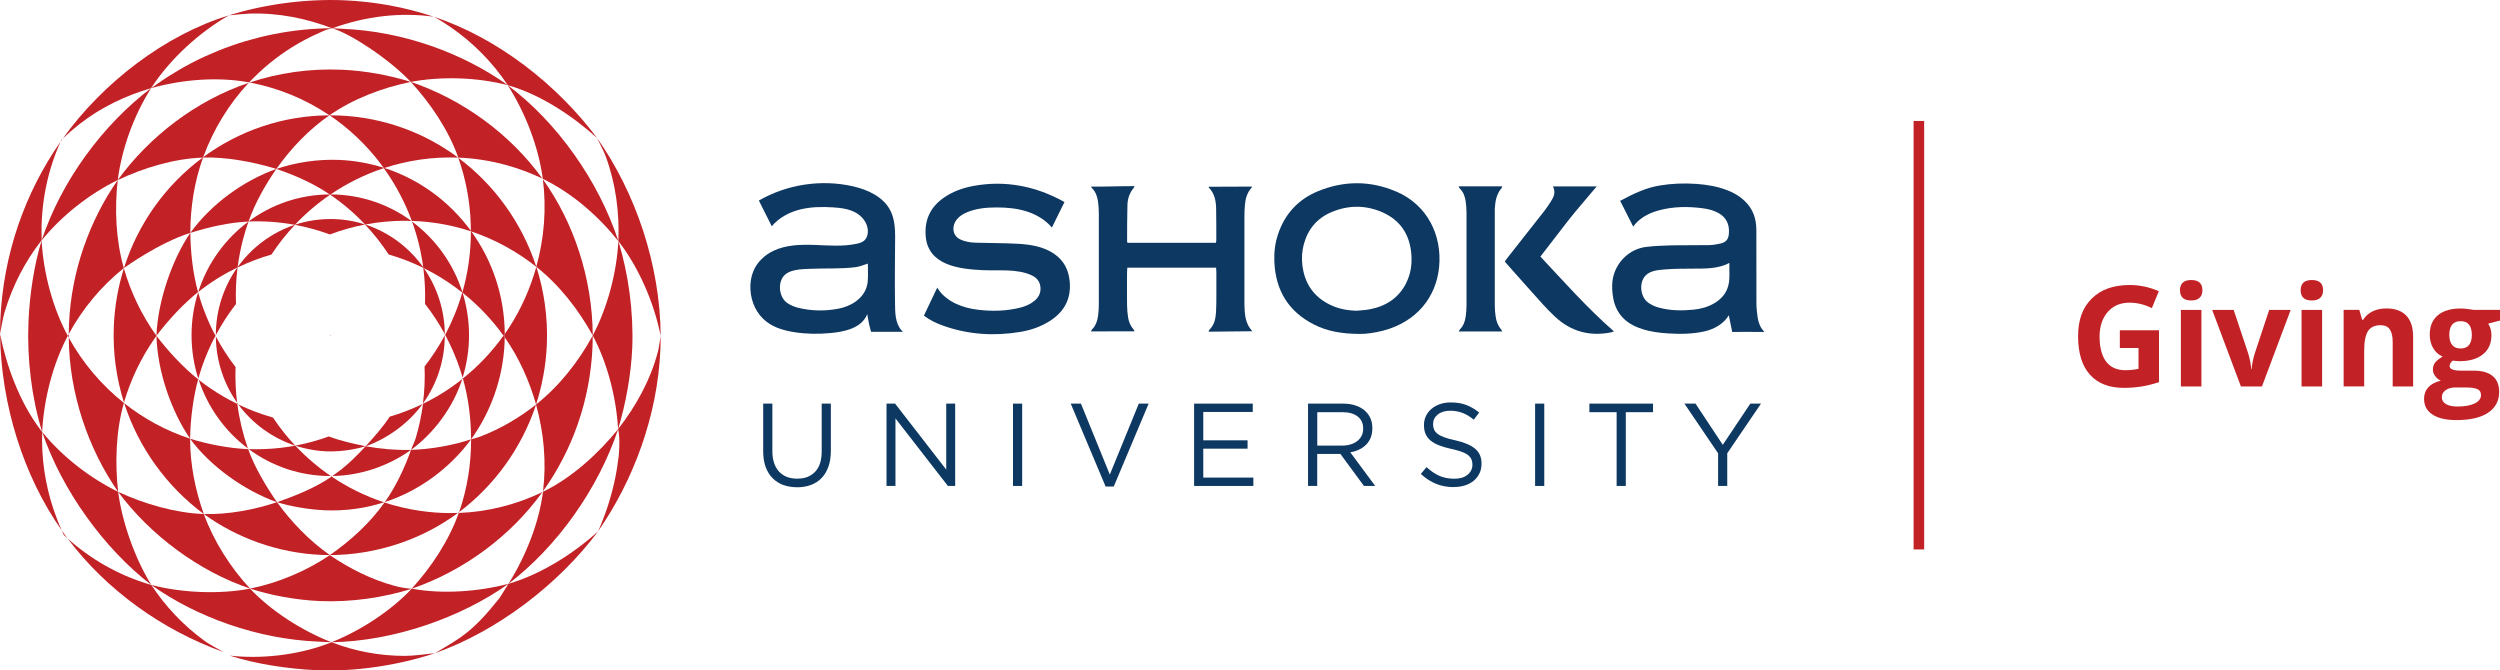 <svg width="220" height="59" viewBox="0 0 220 59" fill="none" xmlns="http://www.w3.org/2000/svg">
<g clip-path="url(#clip0_2041_10185)">
<path d="M186.551 29.066H189.992V33.629C189.433 33.811 188.908 33.944 188.417 34.018C187.926 34.092 187.421 34.132 186.906 34.132C185.598 34.132 184.597 33.742 183.907 32.963C183.217 32.184 182.872 31.059 182.872 29.599C182.872 28.139 183.27 27.069 184.072 26.275C184.874 25.481 185.982 25.081 187.401 25.081C188.291 25.081 189.151 25.264 189.977 25.624L189.365 27.118C188.733 26.797 188.072 26.635 187.392 26.635C186.595 26.635 185.958 26.906 185.482 27.449C185.005 27.991 184.762 28.721 184.762 29.634C184.762 30.546 184.957 31.32 185.341 31.823C185.725 32.327 186.288 32.578 187.022 32.578C187.406 32.578 187.795 32.539 188.189 32.46V30.625H186.546V29.071L186.551 29.066Z" fill="#C22126"/>
<path d="M191.839 25.539C191.839 24.942 192.17 24.642 192.826 24.642C193.482 24.642 193.812 24.942 193.812 25.539C193.812 25.825 193.73 26.047 193.565 26.205C193.399 26.363 193.156 26.442 192.826 26.442C192.17 26.442 191.839 26.141 191.839 25.539ZM193.725 34.008H191.917V27.275H193.725V34.008Z" fill="#C22126"/>
<path d="M197.2 34.008L194.673 27.275H196.563L197.846 31.113C197.987 31.596 198.08 32.06 198.114 32.489H198.148C198.167 32.104 198.255 31.645 198.415 31.113L199.689 27.275H201.579L199.052 34.008H197.195H197.2Z" fill="#C22126"/>
<path d="M202.459 25.539C202.459 24.942 202.785 24.642 203.446 24.642C204.107 24.642 204.432 24.942 204.432 25.539C204.432 25.825 204.35 26.047 204.184 26.205C204.019 26.363 203.776 26.442 203.446 26.442C202.789 26.442 202.459 26.141 202.459 25.539ZM204.345 34.008H202.537V27.275H204.345V34.008Z" fill="#C22126"/>
<path d="M212.364 34.008H210.556V30.077C210.556 29.594 210.469 29.229 210.299 28.982C210.129 28.736 209.856 28.617 209.487 28.617C208.981 28.617 208.617 28.79 208.389 29.13C208.165 29.476 208.048 30.043 208.048 30.837V34.003H206.24V27.271H207.621L207.864 28.134H207.966C208.165 27.808 208.447 27.562 208.797 27.394C209.152 27.226 209.555 27.143 210.002 27.143C210.775 27.143 211.358 27.355 211.757 27.779C212.155 28.203 212.355 28.815 212.355 29.614V34.003L212.364 34.008Z" fill="#C22126"/>
<path d="M220 27.276V28.208L218.96 28.479C219.149 28.78 219.247 29.115 219.247 29.49C219.247 30.21 218.999 30.778 218.503 31.177C218.007 31.582 217.317 31.784 216.437 31.784L216.112 31.764L215.844 31.735C215.66 31.878 215.567 32.04 215.567 32.218C215.567 32.484 215.898 32.617 216.564 32.617H217.691C218.42 32.617 218.974 32.775 219.353 33.091C219.737 33.407 219.927 33.875 219.927 34.487C219.927 35.271 219.601 35.883 218.955 36.317C218.308 36.751 217.38 36.968 216.17 36.968C215.246 36.968 214.537 36.805 214.051 36.474C213.56 36.149 213.317 35.69 213.317 35.098C213.317 34.694 213.443 34.353 213.691 34.082C213.939 33.811 214.308 33.614 214.79 33.5C214.605 33.421 214.44 33.288 214.304 33.106C214.163 32.923 214.095 32.731 214.095 32.524C214.095 32.267 214.167 32.055 214.313 31.883C214.459 31.71 214.673 31.542 214.95 31.379C214.6 31.227 214.328 30.98 214.124 30.645C213.92 30.309 213.818 29.91 213.818 29.451C213.818 28.716 214.051 28.149 214.522 27.749C214.994 27.35 215.664 27.148 216.539 27.148C216.724 27.148 216.948 27.162 217.2 27.197C217.458 27.231 217.618 27.256 217.691 27.271H220.005L220 27.276ZM214.882 34.96C214.882 35.212 215.003 35.414 215.242 35.557C215.48 35.7 215.815 35.774 216.248 35.774C216.894 35.774 217.404 35.685 217.774 35.503C218.143 35.32 218.328 35.074 218.328 34.763C218.328 34.511 218.221 34.334 218.002 34.24C217.784 34.141 217.448 34.097 216.991 34.097H216.053C215.723 34.097 215.441 34.176 215.217 34.334C214.994 34.492 214.882 34.704 214.882 34.965V34.96ZM215.538 29.48C215.538 29.845 215.621 30.136 215.786 30.349C215.951 30.561 216.199 30.669 216.534 30.669C216.87 30.669 217.123 30.561 217.283 30.349C217.443 30.136 217.521 29.845 217.521 29.48C217.521 28.672 217.191 28.262 216.534 28.262C215.878 28.262 215.538 28.667 215.538 29.48Z" fill="#C22126"/>
<path d="M169.326 10.644H168.397V48.351H169.326V10.644Z" fill="#C22126"/>
<path d="M5.429 46.674C5.492 46.807 5.55 46.94 5.614 47.073C5.721 47.172 5.827 47.271 5.934 47.369C5.759 47.138 5.589 46.906 5.424 46.669L5.429 46.674Z" fill="#C22126"/>
<path d="M5.527 12.188C5.483 12.232 5.434 12.276 5.39 12.321C5.366 12.375 5.342 12.429 5.317 12.483C5.385 12.385 5.454 12.286 5.527 12.188Z" fill="#C22126"/>
<path d="M38.203 1.485C38.203 1.485 38.193 1.48 38.188 1.475C38.183 1.475 38.173 1.475 38.169 1.475C38.183 1.475 38.193 1.485 38.208 1.49L38.203 1.485Z" fill="#C22126"/>
<path d="M43.899 52.701C41.551 55.651 40.497 56.159 38.28 57.476C43.768 55.542 49.192 51.389 52.638 46.748C50.48 48.726 47.549 50.566 44.745 51.374C44.628 51.547 44.03 52.539 43.899 52.706V52.701Z" fill="#C22126"/>
<path d="M29.177 56.52C29.007 56.584 28.841 56.648 28.671 56.712C25.984 57.684 22.858 57.999 20.214 57.693C22.523 58.438 25.332 58.862 27.86 58.976C31.33 59.129 35.155 58.522 38.285 57.476C37.566 57.565 36.365 57.718 35.627 57.718C33.362 57.718 31.194 57.294 29.182 56.52H29.177Z" fill="#C22126"/>
<path d="M13.313 51.474C13.211 51.444 13.108 51.414 13.006 51.385C10.304 50.551 7.918 49.16 5.939 47.375C9.332 51.893 14.26 55.449 19.675 57.383C19.208 57.102 18.484 56.751 18.037 56.426C16.122 55.035 14.547 53.348 13.313 51.474Z" fill="#C22126"/>
<path d="M3.708 38.008C3.65 37.934 3.592 37.86 3.538 37.786C1.725 35.389 0.554 32.173 0.005 29.396C0.088 35.616 2.08 41.925 5.434 46.674C5.162 46.078 4.924 45.461 4.71 44.825C3.952 42.566 3.636 40.257 3.713 38.008H3.708Z" fill="#C22126"/>
<path d="M3.67 21.13C3.67 21.085 3.67 21.041 3.665 20.997C3.568 17.963 4.165 15.073 5.322 12.479C2.197 16.962 0.267 22.378 0.024 28.267C0.015 28.533 0.005 29.125 0 29.391C0.112 28.859 0.243 28 0.403 27.473C1.113 25.095 2.236 22.965 3.67 21.13Z" fill="#C22126"/>
<path d="M13.293 7.759C13.308 7.734 13.327 7.709 13.342 7.685C15.048 5.09 17.629 2.787 20.137 1.356C14.557 3.048 9.04 7.275 5.526 12.193C5.993 11.744 6.489 11.315 7.014 10.905C8.943 9.401 11.091 8.405 13.293 7.759Z" fill="#C22126"/>
<path d="M29.235 2.491C32.195 1.416 35.247 1.066 38.169 1.47C35.675 0.642 33.031 0.143 30.285 0.025C26.878 -0.118 23.223 0.385 20.141 1.352C20.608 1.302 21.444 1.219 21.92 1.199C24.496 1.11 26.965 1.618 29.235 2.491Z" fill="#C22126"/>
<path d="M44.686 7.497C47.578 8.306 50.446 10.249 52.546 12.148C49.041 7.467 43.86 3.378 38.208 1.484C38.655 1.736 39.097 2.007 39.529 2.303C41.629 3.724 43.355 5.499 44.686 7.497Z" fill="#C22126"/>
<path d="M54.417 21.214C56.225 23.562 57.556 26.62 58.14 29.564C58.096 23.281 55.923 16.938 52.541 12.148C52.745 12.597 53.109 13.239 53.284 13.707C54.203 16.183 54.514 18.728 54.417 21.214Z" fill="#C22126"/>
<path d="M54.392 37.767C54.392 37.767 54.441 38.014 54.446 38.033C54.461 38.107 54.465 38.181 54.47 38.25C54.49 38.443 54.504 38.63 54.504 38.822C54.504 39.103 54.499 39.385 54.48 39.666C54.461 39.927 54.451 40.208 54.397 40.47C54.291 41.382 54.115 42.285 53.882 43.173C53.659 44.041 53.382 44.899 53.056 45.733C52.925 46.073 52.784 46.408 52.638 46.744C55.739 42.275 57.873 36.593 58.116 30.729C58.125 30.462 58.135 29.826 58.14 29.56C58.072 29.89 57.989 30.59 57.907 30.916C57.221 33.515 55.938 35.774 54.397 37.757L54.392 37.767Z" fill="#C22126"/>
<path d="M36.234 51.804C34.402 53.752 31.772 55.474 29.167 56.519C34.63 56.421 40.54 54.369 44.749 51.375C42.178 52.051 38.99 52.312 36.239 51.804H36.234Z" fill="#C22126"/>
<path d="M22.003 51.799C19.369 52.307 16.064 52.189 13.312 51.474C17.332 54.334 22.693 56.238 27.962 56.46C28.239 56.47 28.89 56.514 29.167 56.519C26.572 55.498 23.893 53.797 22.003 51.799Z" fill="#C22126"/>
<path d="M3.708 38.008C5.439 43.113 9.133 48.262 13.313 51.473C11.869 49.135 10.751 45.974 10.396 43.281C7.99 42.107 5.507 40.227 3.708 38.003V38.008Z" fill="#C22126"/>
<path d="M3.665 21.154C2.989 23.349 2.605 25.968 2.503 28.37C2.372 31.611 2.795 35.078 3.709 38.003C3.854 35.142 4.647 32.04 5.964 29.554C4.656 27.127 3.825 24.084 3.66 21.149L3.665 21.154Z" fill="#C22126"/>
<path d="M10.362 15.843C10.712 13.125 11.743 10.21 13.298 7.754C9.04 10.989 5.405 15.907 3.665 21.155C5.429 18.97 7.893 17.046 10.362 15.843Z" fill="#C22126"/>
<path d="M5.964 29.559C5.993 29.614 6.022 29.663 6.051 29.717C6.051 29.609 6.051 29.5 6.051 29.392C6.022 29.446 5.993 29.5 5.964 29.554V29.559Z" fill="#C22126"/>
<path d="M29.216 2.491C29.002 2.481 28.788 2.491 28.574 2.495C28.355 2.5 28.142 2.515 27.923 2.525C27.49 2.55 27.058 2.579 26.63 2.624C26.202 2.668 25.775 2.722 25.347 2.786C24.924 2.851 24.496 2.925 24.078 3.008C23.66 3.092 23.242 3.186 22.824 3.29C22.411 3.393 21.998 3.507 21.59 3.625C21.182 3.748 20.778 3.877 20.38 4.02C19.981 4.158 19.583 4.311 19.194 4.468C18.805 4.626 18.416 4.794 18.032 4.967C17.648 5.139 17.274 5.327 16.904 5.519C16.535 5.711 16.171 5.909 15.811 6.121C15.451 6.333 15.101 6.545 14.751 6.767C14.406 6.989 14.066 7.221 13.731 7.462C13.658 7.512 13.371 7.704 13.298 7.758C16.059 6.989 19.15 6.737 21.925 7.25C21.94 7.25 22.013 7.156 22.027 7.142C22.061 7.107 22.095 7.068 22.134 7.033C22.207 6.959 22.275 6.885 22.348 6.816C22.494 6.673 22.64 6.53 22.785 6.392C23.082 6.111 23.393 5.84 23.709 5.583C24.03 5.322 24.355 5.07 24.691 4.828C25.026 4.587 25.376 4.355 25.726 4.138C26.076 3.921 26.445 3.709 26.815 3.512C27.238 3.285 27.67 3.077 28.108 2.885C28.283 2.806 28.462 2.722 28.647 2.653C28.647 2.653 28.798 2.574 29.226 2.5L29.216 2.491Z" fill="#C22126"/>
<path d="M36.142 7.207C38.761 6.713 41.935 6.782 44.681 7.493C40.657 4.627 35.452 2.763 30.178 2.536C29.94 2.526 29.468 2.491 29.23 2.486C30.863 2.965 34.261 5.209 36.142 7.202V7.207Z" fill="#C22126"/>
<path d="M21.92 7.25C21.92 7.25 21.896 7.275 21.881 7.289C21.91 7.28 21.94 7.27 21.969 7.26C21.949 7.26 21.935 7.255 21.915 7.25H21.92Z" fill="#C22126"/>
<path d="M54.417 21.214C52.677 15.912 49.041 10.772 44.681 7.497C46.222 9.904 47.398 12.932 47.768 15.739C50.358 16.992 52.682 19.039 54.417 21.219V21.214Z" fill="#C22126"/>
<path d="M47.782 43.281C47.442 45.994 46.276 48.928 44.749 51.37C49.007 48.134 52.657 43.01 54.397 37.762C52.623 39.957 50.276 42.072 47.782 43.276V43.281Z" fill="#C22126"/>
<path d="M54.392 37.767C55.049 35.596 55.535 33.002 55.637 30.63C55.768 27.453 55.297 24.084 54.417 21.214C54.266 24.03 53.455 27.069 52.162 29.525C53.43 31.912 54.227 34.906 54.392 37.767Z" fill="#C22126"/>
<path d="M47.782 43.281C47.782 43.281 47.787 43.241 47.792 43.227C47.773 43.251 47.753 43.281 47.734 43.306C47.748 43.296 47.768 43.291 47.782 43.281Z" fill="#C22126"/>
<path d="M47.773 15.778C47.773 15.778 47.773 15.748 47.768 15.734C47.753 15.729 47.739 15.719 47.729 15.714C47.743 15.734 47.758 15.758 47.778 15.778H47.773Z" fill="#C22126"/>
<path d="M29.026 48.85C26.96 50.26 24.462 51.296 22.003 51.799C23.889 52.401 26.076 52.805 28.146 52.894C30.878 53.013 33.77 52.588 36.239 51.809C35.792 51.789 35.155 51.676 34.742 51.562C32.657 50.995 30.727 50.014 29.031 48.855L29.026 48.85Z" fill="#C22126"/>
<path d="M10.396 43.281C13.181 47.05 17.478 50.275 22.003 51.794C20.292 49.95 18.82 47.656 17.935 45.234C15.441 45.151 12.681 44.342 10.392 43.281H10.396Z" fill="#C22126"/>
<path d="M10.902 35.458C8.938 33.894 7.281 31.946 6.051 29.717C6.09 34.639 7.767 39.507 10.396 43.281C10.114 40.775 10.192 37.924 10.902 35.458Z" fill="#C22126"/>
<path d="M10.897 23.596C10.197 21.15 10.071 18.398 10.362 15.843C7.884 19.394 6.265 23.863 6.071 28.534C6.061 28.82 6.056 29.106 6.051 29.392C7.257 27.172 8.895 25.194 10.892 23.596H10.897Z" fill="#C22126"/>
<path d="M10.902 35.458C10.902 35.458 10.921 35.473 10.935 35.483C10.931 35.463 10.921 35.439 10.916 35.419C10.916 35.434 10.907 35.444 10.907 35.458H10.902Z" fill="#C22126"/>
<path d="M17.881 13.835C18.761 11.418 20.117 9.184 21.881 7.29C17.308 8.824 13.176 11.971 10.357 15.848C12.622 14.777 15.276 13.959 17.833 13.87C17.847 13.86 17.862 13.845 17.881 13.835Z" fill="#C22126"/>
<path d="M10.897 23.596C10.897 23.596 10.897 23.611 10.902 23.616C10.902 23.606 10.907 23.596 10.912 23.581C10.907 23.581 10.902 23.591 10.897 23.596Z" fill="#C22126"/>
<path d="M36.142 7.206C34.271 6.619 32.117 6.219 30.066 6.136C27.238 6.017 24.511 6.417 21.969 7.26C24.453 7.729 26.844 8.695 28.992 10.146C31.082 8.695 33.634 7.719 36.142 7.211V7.206Z" fill="#C22126"/>
<path d="M44.492 14.511C45.624 14.817 46.708 15.226 47.729 15.714C44.934 11.838 40.754 8.76 36.147 7.206C37.867 9.08 39.456 11.403 40.331 13.87C41.712 13.924 43.106 14.131 44.492 14.511Z" fill="#C22126"/>
<path d="M28.992 10.146C28.992 10.146 28.982 10.15 28.982 10.155C28.992 10.155 28.997 10.155 29.008 10.155C29.008 10.155 28.997 10.15 28.997 10.146H28.992Z" fill="#C22126"/>
<path d="M36.234 51.804C40.783 50.25 44.939 47.182 47.729 43.306C45.449 44.401 42.951 45.042 40.37 45.141C39.51 47.562 37.964 49.905 36.229 51.804H36.234Z" fill="#C22126"/>
<path d="M47.17 35.601C47.86 38.067 48.098 40.666 47.787 43.226C50.353 39.631 51.943 35.256 52.142 30.491C52.152 30.23 52.161 29.786 52.161 29.524C50.942 31.783 49.226 33.978 47.17 35.596V35.601Z" fill="#C22126"/>
<path d="M40.375 45.14C40.385 45.116 40.395 45.086 40.404 45.062C40.37 45.086 40.331 45.116 40.297 45.14C40.322 45.14 40.351 45.14 40.375 45.14Z" fill="#C22126"/>
<path d="M47.194 23.478C49.206 25.066 50.917 27.251 52.162 29.525C52.128 24.489 50.509 19.606 47.773 15.778C48.098 18.323 47.899 20.947 47.194 23.473V23.478Z" fill="#C22126"/>
<path d="M40.332 13.89C40.332 13.89 40.332 13.88 40.327 13.875C40.322 13.875 40.317 13.875 40.312 13.875C40.322 13.88 40.327 13.885 40.337 13.89H40.332Z" fill="#C22126"/>
<path d="M24.38 44.193C22.314 44.874 20.064 45.293 17.935 45.234C20.841 47.335 24.443 48.667 28.273 48.83C28.491 48.84 28.808 48.845 29.026 48.845C27.247 47.607 25.624 45.925 24.38 44.188V44.193Z" fill="#C22126"/>
<path d="M10.931 35.482C12.185 39.394 14.707 42.851 17.935 45.233C17.201 43.192 16.729 40.903 16.729 38.605C14.61 37.909 12.652 36.844 10.931 35.482Z" fill="#C22126"/>
<path d="M13.77 29.55C12.467 27.74 11.509 25.727 10.902 23.616C10.396 25.224 10.09 26.926 10.017 28.692C9.92 31.039 10.241 33.308 10.912 35.419C11.495 33.412 12.414 31.468 13.682 29.673C13.711 29.634 13.74 29.589 13.77 29.55Z" fill="#C22126"/>
<path d="M17.882 13.835C17.882 13.835 17.852 13.86 17.833 13.87C17.843 13.87 17.857 13.87 17.867 13.87C17.867 13.86 17.877 13.845 17.882 13.835Z" fill="#C22126"/>
<path d="M16.749 20.493C16.749 18.229 17.113 15.956 17.867 13.869C17.857 13.869 17.843 13.869 17.833 13.869C14.62 16.251 12.156 19.635 10.912 23.586C10.912 23.586 13.911 21.391 16.749 20.493Z" fill="#C22126"/>
<path d="M24.321 14.866C24.209 14.831 24.433 14.9 24.321 14.866C25.614 13.036 27.184 11.398 28.982 10.15C24.856 10.165 21.011 11.527 17.881 13.83C17.881 13.84 17.872 13.854 17.867 13.864C19.879 13.8 22.29 14.239 24.321 14.866Z" fill="#C22126"/>
<path d="M33.507 14.432C33.59 14.54 33.668 14.649 33.75 14.757C33.775 14.767 33.804 14.772 33.828 14.782C35.889 14.106 38.081 13.786 40.317 13.869C37.376 11.684 33.784 10.333 29.872 10.165C29.585 10.155 29.298 10.15 29.012 10.15C30.688 11.285 32.215 12.715 33.512 14.427L33.507 14.432Z" fill="#C22126"/>
<path d="M34.776 44.499C34.46 44.415 34.144 44.321 33.838 44.218C32.545 46.048 30.82 47.606 29.026 48.849C33.167 48.83 37.157 47.463 40.297 45.14C38.48 45.204 36.623 44.997 34.776 44.499Z" fill="#C22126"/>
<path d="M41.459 38.66C41.459 40.854 41.114 43.035 40.404 45.062C43.505 42.734 45.916 39.409 47.175 35.602C45.726 36.736 44.074 37.727 42.276 38.413C42.018 38.512 41.721 38.576 41.459 38.66Z" fill="#C22126"/>
<path d="M33.838 44.218C33.838 44.218 33.853 44.194 33.862 44.184C33.843 44.188 33.819 44.198 33.799 44.203C33.814 44.203 33.824 44.213 33.838 44.218Z" fill="#C22126"/>
<path d="M44.419 29.386C44.419 29.49 44.419 29.594 44.419 29.692C45.678 31.483 46.587 33.529 47.175 35.596C47.705 33.949 48.05 32.124 48.123 30.309C48.22 27.941 47.88 25.608 47.199 23.477C46.674 25.342 45.872 27.197 44.759 28.893C44.647 29.061 44.536 29.224 44.424 29.386H44.419Z" fill="#C22126"/>
<path d="M41.44 20.316C41.44 20.316 41.464 20.351 41.478 20.371C43.563 21.061 45.503 22.146 47.194 23.478C45.94 19.626 43.505 16.252 40.331 13.89C40.978 15.72 41.362 17.683 41.425 19.73C41.43 19.927 41.435 20.124 41.435 20.316H41.44Z" fill="#C22126"/>
<path d="M16.73 38.61C18.508 41.037 21.497 43.163 24.38 44.199C23.417 42.803 22.406 41.131 21.838 39.523C20.171 39.459 18.27 39.089 16.734 38.61H16.73Z" fill="#C22126"/>
<path d="M13.77 29.55C13.842 32.662 15.077 36.203 16.73 38.605C16.754 36.904 17.002 34.951 17.439 33.382C16.127 32.346 14.737 30.837 13.77 29.55Z" fill="#C22126"/>
<path d="M17.429 25.707C16.963 24.044 16.768 22.151 16.749 20.488C15.164 22.806 13.891 26.461 13.77 29.49C13.765 29.618 13.77 29.421 13.77 29.544C14.78 28.197 16.171 26.698 17.429 25.702V25.707Z" fill="#C22126"/>
<path d="M17.439 33.386C17.439 33.386 17.468 33.411 17.488 33.421C17.478 33.391 17.468 33.357 17.459 33.327C17.454 33.347 17.449 33.367 17.444 33.386H17.439Z" fill="#C22126"/>
<path d="M24.321 14.866C21.395 15.902 18.557 17.993 16.749 20.494C18.382 19.976 20.234 19.562 21.867 19.498C22.455 17.835 23.354 16.257 24.316 14.871L24.321 14.866Z" fill="#C22126"/>
<path d="M17.43 25.707C17.43 25.707 17.43 25.722 17.434 25.733C17.434 25.717 17.444 25.707 17.444 25.692C17.439 25.692 17.43 25.702 17.425 25.707H17.43Z" fill="#C22126"/>
<path d="M33.775 14.797C33.775 14.797 33.804 14.787 33.823 14.783C33.799 14.773 33.77 14.768 33.746 14.758C33.755 14.773 33.765 14.783 33.775 14.797Z" fill="#C22126"/>
<path d="M29.07 17.11C29.07 17.11 29.084 17.11 29.089 17.11C30.538 16.124 32.112 15.345 33.775 14.797C33.765 14.782 33.755 14.767 33.746 14.758C32.511 14.368 31.204 14.131 29.848 14.072C27.957 13.993 26.018 14.294 24.321 14.866C25.983 15.423 27.631 16.168 29.016 17.11C29.031 17.11 29.05 17.11 29.065 17.11H29.07Z" fill="#C22126"/>
<path d="M24.38 44.194C25.609 44.578 27.233 44.845 28.579 44.904C30.397 44.983 32.156 44.731 33.799 44.203C32.127 43.651 30.581 42.886 29.182 41.94C27.767 42.921 25.935 43.651 24.38 44.194Z" fill="#C22126"/>
<path d="M21.833 39.522C21.833 39.522 21.872 39.522 21.891 39.522C21.867 39.502 21.838 39.483 21.814 39.463C21.818 39.483 21.828 39.497 21.833 39.517V39.522Z" fill="#C22126"/>
<path d="M33.862 44.183C36.89 43.197 39.583 41.204 41.459 38.659C39.748 39.221 37.892 39.532 36.171 39.591C35.578 41.244 34.834 42.812 33.867 44.183H33.862Z" fill="#C22126"/>
<path d="M29.177 41.939C29.202 41.924 29.226 41.904 29.25 41.89C29.202 41.89 29.153 41.89 29.104 41.89C29.128 41.904 29.153 41.924 29.172 41.939H29.177Z" fill="#C22126"/>
<path d="M44.419 29.692C44.419 29.589 44.419 29.485 44.419 29.387C44.38 29.441 44.346 29.49 44.307 29.54C44.346 29.589 44.38 29.643 44.419 29.692Z" fill="#C22126"/>
<path d="M40.735 33.312C41.24 35.068 41.449 36.913 41.454 38.664C43.17 36.281 44.273 33.307 44.404 30.136C44.409 29.988 44.414 29.845 44.414 29.697C44.38 29.648 44.341 29.593 44.302 29.544C43.262 30.994 42.057 32.252 40.73 33.312H40.735Z" fill="#C22126"/>
<path d="M41.479 20.372C41.479 20.372 41.454 20.336 41.44 20.316C41.44 20.331 41.44 20.346 41.44 20.357C41.454 20.357 41.464 20.366 41.479 20.372Z" fill="#C22126"/>
<path d="M40.696 25.707C40.696 25.707 40.71 25.747 40.715 25.766C42.11 26.876 43.311 28.148 44.307 29.539C44.346 29.49 44.38 29.436 44.419 29.387C44.399 26.028 43.316 22.905 41.478 20.37C41.464 20.37 41.454 20.36 41.439 20.355C41.439 22.21 41.182 24.005 40.696 25.707Z" fill="#C22126"/>
<path d="M40.672 33.362C40.672 33.362 40.716 33.327 40.735 33.312C40.725 33.288 40.721 33.263 40.711 33.233C40.696 33.278 40.681 33.317 40.672 33.362Z" fill="#C22126"/>
<path d="M36.239 19.438C38.047 19.497 39.792 19.813 41.44 20.356C41.44 20.341 41.44 20.326 41.44 20.316C39.563 17.747 36.914 15.778 33.823 14.782C33.809 14.787 33.794 14.792 33.775 14.797C34.825 16.257 35.646 17.82 36.239 19.438Z" fill="#C22126"/>
<path d="M36.259 19.488C36.259 19.488 36.249 19.458 36.239 19.443C36.225 19.443 36.21 19.443 36.19 19.443C36.21 19.458 36.234 19.473 36.254 19.493L36.259 19.488Z" fill="#C22126"/>
<path d="M18.552 34.2C18.187 33.954 17.833 33.692 17.488 33.421C18.29 35.862 19.82 37.968 21.818 39.468C21.376 38.205 21.06 36.893 20.885 35.547C20.088 35.157 19.31 34.713 18.557 34.2H18.552Z" fill="#C22126"/>
<path d="M17.925 27.236C17.74 26.738 17.575 26.235 17.434 25.731C17.06 26.92 16.856 28.188 16.856 29.5C16.856 30.812 17.065 32.119 17.449 33.322C17.823 32 18.328 30.738 18.96 29.549C18.571 28.809 18.221 28.04 17.925 27.236Z" fill="#C22126"/>
<path d="M21.872 19.492L21.867 19.497H21.872V19.492Z" fill="#C22126"/>
<path d="M20.914 23.492C21.021 22.674 21.181 21.85 21.395 21.026C21.531 20.503 21.692 19.995 21.867 19.497C19.811 21.021 18.246 23.181 17.449 25.692C18.523 24.844 19.675 24.128 20.88 23.541C20.895 23.527 20.904 23.507 20.919 23.492H20.914Z" fill="#C22126"/>
<path d="M18.994 29.495C18.994 29.495 18.975 29.535 18.965 29.554C18.975 29.574 18.984 29.594 18.994 29.613C18.994 29.579 18.994 29.54 18.994 29.505C18.994 29.505 18.994 29.505 18.994 29.5V29.495Z" fill="#C22126"/>
<path d="M29.09 17.11C29.09 17.11 29.075 17.11 29.07 17.11C29.055 17.11 29.036 17.11 29.021 17.11C29.031 17.12 29.046 17.125 29.055 17.135C29.065 17.125 29.08 17.12 29.09 17.11Z" fill="#C22126"/>
<path d="M25.925 19.784C25.925 19.784 25.954 19.774 25.964 19.769C26.902 18.777 27.938 17.895 29.051 17.135C29.041 17.125 29.026 17.12 29.017 17.11C26.343 17.12 23.874 18.003 21.867 19.493C23.238 19.438 24.599 19.537 25.921 19.779L25.925 19.784Z" fill="#C22126"/>
<path d="M26.013 39.246C26.013 39.246 25.969 39.231 25.945 39.222C25.041 39.389 24.117 39.493 23.174 39.523C22.742 39.537 22.319 39.537 21.891 39.523C23.908 41.012 26.387 41.89 29.07 41.89C29.084 41.89 29.094 41.89 29.109 41.89C27.976 41.116 26.941 40.228 26.013 39.246Z" fill="#C22126"/>
<path d="M20.88 35.547C20.914 35.562 20.944 35.577 20.978 35.596C20.939 35.547 20.904 35.493 20.866 35.443C20.866 35.478 20.875 35.512 20.88 35.547Z" fill="#C22126"/>
<path d="M32.176 39.27C31.51 39.976 30.81 40.706 30.027 41.317C29.77 41.515 29.512 41.707 29.25 41.89C31.792 41.85 34.227 40.977 36.166 39.591C34.854 39.626 33.444 39.507 32.176 39.27Z" fill="#C22126"/>
<path d="M36.569 38.596C36.477 38.901 36.273 39.291 36.171 39.592C38.212 38.078 39.874 35.853 40.676 33.362C39.597 34.221 38.436 34.946 37.226 35.532C37.094 36.553 36.876 37.575 36.574 38.59L36.569 38.596Z" fill="#C22126"/>
<path d="M40.715 25.766C40.715 25.766 40.701 25.727 40.696 25.707C40.696 25.717 40.691 25.732 40.686 25.742C40.696 25.751 40.706 25.756 40.715 25.766Z" fill="#C22126"/>
<path d="M39.175 29.465C39.685 30.417 40.127 31.428 40.482 32.493C40.565 32.74 40.642 32.987 40.71 33.233C41.075 32.054 41.274 30.802 41.274 29.5C41.274 28.198 41.075 26.945 40.71 25.766C40.701 25.756 40.691 25.751 40.681 25.741C40.307 27.043 39.797 28.291 39.175 29.465Z" fill="#C22126"/>
<path d="M37.221 35.538C37.221 35.538 37.221 35.518 37.221 35.513C37.211 35.528 37.201 35.538 37.192 35.553C37.201 35.553 37.206 35.543 37.216 35.543L37.221 35.538Z" fill="#C22126"/>
<path d="M36.258 19.487C36.735 20.804 37.065 22.161 37.245 23.527C37.26 23.552 37.279 23.571 37.294 23.596C38.236 24.064 39.16 24.617 40.04 25.258C40.258 25.416 40.472 25.579 40.681 25.746C40.681 25.736 40.686 25.722 40.691 25.712C39.894 23.192 38.319 21.021 36.253 19.492L36.258 19.487Z" fill="#C22126"/>
<path d="M39.145 29.5C39.145 29.5 39.145 29.515 39.145 29.52C39.155 29.5 39.165 29.48 39.174 29.461C39.165 29.441 39.155 29.421 39.141 29.401C39.141 29.431 39.141 29.465 39.141 29.495L39.145 29.5Z" fill="#C22126"/>
<path d="M32.112 19.754C32.112 19.754 32.122 19.754 32.132 19.759C33.264 19.542 34.431 19.428 35.626 19.428C35.816 19.428 36.005 19.428 36.195 19.438C34.197 17.978 31.743 17.115 29.094 17.11C29.084 17.12 29.07 17.125 29.06 17.135C30.178 17.899 31.203 18.777 32.122 19.749L32.112 19.754Z" fill="#C22126"/>
<path d="M20.73 32.301C20.083 31.468 19.505 30.565 18.994 29.608C19.019 31.779 19.704 33.791 20.866 35.438C20.739 34.407 20.691 33.357 20.73 32.301Z" fill="#C22126"/>
<path d="M20.914 23.492C20.914 23.492 20.89 23.527 20.875 23.542C20.885 23.537 20.895 23.532 20.91 23.527C20.91 23.517 20.91 23.502 20.91 23.492H20.914Z" fill="#C22126"/>
<path d="M20.914 23.527C20.914 23.527 20.895 23.537 20.88 23.542C19.694 25.219 18.994 27.271 18.994 29.491C19.51 28.524 20.102 27.606 20.768 26.748C20.725 25.683 20.768 24.608 20.909 23.523L20.914 23.527Z" fill="#C22126"/>
<path d="M25.969 19.768C25.969 19.768 25.94 19.778 25.93 19.783C25.94 19.783 25.945 19.783 25.954 19.783C25.959 19.778 25.964 19.773 25.974 19.764L25.969 19.768Z" fill="#C22126"/>
<path d="M23.893 22.392C24.506 21.46 25.196 20.587 25.954 19.788C25.945 19.788 25.94 19.788 25.93 19.788C23.898 20.464 22.154 21.781 20.919 23.497C20.919 23.507 20.919 23.522 20.919 23.532C21.881 23.068 22.878 22.688 23.898 22.397L23.893 22.392Z" fill="#C22126"/>
<path d="M25.945 39.227C25.945 39.227 25.988 39.241 26.013 39.251C26.003 39.241 25.993 39.231 25.984 39.222C25.969 39.222 25.954 39.222 25.945 39.227Z" fill="#C22126"/>
<path d="M24.015 36.741C22.985 36.45 21.964 36.07 20.977 35.597C22.212 37.279 23.981 38.556 25.988 39.222C25.974 39.222 26.003 39.222 25.988 39.222C25.264 38.453 24.603 37.619 24.02 36.741H24.015Z" fill="#C22126"/>
<path d="M25.984 39.216C26.946 39.527 28.001 39.724 29.07 39.724C30.139 39.724 31.257 39.551 32.176 39.265C31.136 39.058 29.921 38.787 28.934 38.407C27.986 38.752 26.999 39.024 25.984 39.216Z" fill="#C22126"/>
<path d="M32.176 39.271C34.135 38.585 35.991 37.209 37.192 35.547C36.254 36.001 35.286 36.376 34.295 36.666C33.721 37.544 32.9 38.482 32.176 39.271Z" fill="#C22126"/>
<path d="M37.221 35.507C38.426 33.825 39.141 31.759 39.141 29.52C38.625 30.481 38.028 31.394 37.362 32.247C37.405 33.322 37.362 34.412 37.216 35.507H37.221Z" fill="#C22126"/>
<path d="M37.294 23.591C37.294 23.591 37.26 23.547 37.245 23.523C37.245 23.537 37.245 23.552 37.25 23.572C37.265 23.577 37.279 23.587 37.294 23.591Z" fill="#C22126"/>
<path d="M37.406 26.748C38.052 27.576 38.635 28.459 39.145 29.406C39.126 27.241 38.446 25.238 37.294 23.591C37.279 23.586 37.265 23.576 37.25 23.571C37.386 24.627 37.44 25.692 37.401 26.748H37.406Z" fill="#C22126"/>
<path d="M32.132 19.759C32.132 19.759 32.122 19.759 32.112 19.754C32.112 19.754 32.112 19.759 32.117 19.763C32.117 19.763 32.122 19.763 32.127 19.763L32.132 19.759Z" fill="#C22126"/>
<path d="M32.132 19.759C32.132 19.759 32.127 19.759 32.122 19.759C32.895 20.578 33.59 21.456 34.203 22.393C35.238 22.694 36.258 23.083 37.25 23.572C37.25 23.557 37.25 23.542 37.245 23.522C35.996 21.766 34.212 20.43 32.132 19.754V19.759Z" fill="#C22126"/>
<path d="M29.026 20.632C30.023 20.257 31.058 19.961 32.122 19.759C32.122 19.759 32.122 19.754 32.117 19.749C31.155 19.438 30.134 19.275 29.075 19.275C28.015 19.275 26.951 19.448 25.974 19.769C25.969 19.774 25.964 19.779 25.954 19.788C27.004 19.981 28.035 20.267 29.031 20.632H29.026Z" fill="#C22126"/>
<path d="M29.07 29.53C29.086 29.53 29.099 29.517 29.099 29.5C29.099 29.484 29.086 29.471 29.07 29.471C29.054 29.471 29.041 29.484 29.041 29.5C29.041 29.517 29.054 29.53 29.07 29.53Z" fill="#C22126"/>
<path d="M152.13 27.749C152.154 27.71 152.187 27.532 152.13 27.749V27.749Z" fill="#0D3862"/>
<path d="M142.574 17.673C142.924 18.383 143.347 19.187 143.716 19.932C143.736 19.917 143.75 19.902 143.765 19.892C143.775 19.882 143.78 19.872 143.789 19.863C143.809 19.833 143.818 19.808 143.833 19.789C144.402 19.108 145.155 18.738 145.986 18.511C147.284 18.161 148.596 18.156 149.913 18.338C150.375 18.403 150.822 18.521 151.235 18.753C151.926 19.142 152.203 19.759 152.144 20.538C152.105 21.056 151.906 21.308 151.41 21.431C151.08 21.51 150.73 21.559 150.39 21.569C149.306 21.589 148.227 21.569 147.143 21.589C146.385 21.609 145.622 21.638 144.868 21.727C143.43 21.9 142.258 23.009 141.947 24.43C141.845 24.908 141.855 25.387 141.908 25.87C142.049 27.187 142.681 28.154 143.882 28.711C144.086 28.805 144.3 28.884 144.513 28.953C145.267 29.204 146.044 29.293 146.827 29.342C147.896 29.407 148.966 29.397 150.02 29.155C150.847 28.963 151.673 28.514 152.135 27.744C152.159 27.705 152.193 27.527 152.135 27.744C152.237 28.252 152.334 28.731 152.436 29.214C153.15 29.199 153.86 29.204 154.574 29.209H155.279C154.944 28.908 154.749 28.43 154.681 27.996C154.613 27.547 154.565 27.083 154.565 26.63C154.555 24.568 154.56 22.501 154.56 20.44C154.56 20.257 154.56 20.08 154.545 19.897C154.482 18.886 154.045 18.072 153.267 17.451C152.873 17.135 152.426 16.903 151.96 16.726C151.094 16.395 150.195 16.247 149.277 16.183C148.193 16.104 147.114 16.148 146.044 16.326C144.829 16.528 143.736 17.051 142.662 17.628M145.991 27.074C145.665 26.985 145.335 26.842 145.058 26.644C144.348 26.151 144.202 24.889 144.805 24.252C145.247 23.784 146.001 23.754 146.594 23.705C147.342 23.646 148.096 23.646 148.849 23.641C149.957 23.636 151.187 23.685 152.183 23.133C152.159 23.828 152.256 24.464 152.101 25.091C151.926 25.811 151.474 26.324 150.851 26.689C150.288 27.019 149.67 27.187 149.024 27.251C148.003 27.35 146.983 27.345 145.981 27.069L145.991 27.074Z" fill="#0D3862"/>
<path d="M79.317 29.056C78.767 28.4 78.772 27.487 78.762 26.673C78.728 24.72 78.762 22.762 78.772 20.809C78.772 20.069 78.709 19.275 78.388 18.599C77.79 17.346 76.395 16.7 75.059 16.394C72.274 15.763 69.26 16.217 66.781 17.647C67.161 18.402 67.535 19.157 67.914 19.911C68.546 19.157 69.455 18.673 70.403 18.436C71.35 18.2 72.342 18.185 73.319 18.249C74.033 18.293 74.772 18.392 75.389 18.762C76.007 19.132 76.473 19.852 76.356 20.572C76.323 20.789 76.23 21.001 76.07 21.154C75.895 21.322 75.652 21.391 75.414 21.445C74.198 21.716 72.94 21.598 71.695 21.554C70.451 21.509 69.163 21.544 68.04 22.081C67.277 22.446 66.607 23.083 66.286 23.882C65.882 24.878 65.975 26.131 66.451 27.083C66.689 27.561 67.029 27.985 67.452 28.311C68.172 28.863 69.066 29.105 69.946 29.238C70.971 29.396 72.007 29.406 73.042 29.312C74.233 29.204 75.802 28.922 76.318 27.65C76.395 28.173 76.507 28.691 76.653 29.199C77.591 29.199 78.524 29.199 79.462 29.199C79.409 29.154 79.365 29.105 79.321 29.051L79.317 29.056ZM76.366 24.72C76.303 25.485 75.924 26.081 75.311 26.525C74.84 26.866 74.305 27.068 73.742 27.172C72.546 27.393 71.35 27.369 70.174 27.068C69.868 26.989 69.562 26.851 69.299 26.678C68.609 26.22 68.424 25.07 68.896 24.385C69.382 23.684 70.524 23.689 71.282 23.655C72.629 23.596 73.98 23.679 75.321 23.507C75.666 23.462 75.997 23.309 76.371 23.196C76.371 23.704 76.405 24.212 76.361 24.715L76.366 24.72Z" fill="#0D3862"/>
<path d="M82.495 25.312C82.471 25.269 82.564 25.366 82.495 25.312V25.312Z" fill="#0D3862"/>
<path d="M92.785 22.348C91.837 21.692 90.661 21.51 89.538 21.451C88.313 21.382 87.083 21.396 85.854 21.357C85.377 21.342 84.906 21.268 84.469 21.051C83.783 20.706 83.744 19.858 84.211 19.295C84.454 18.999 84.794 18.802 85.149 18.659C85.961 18.328 86.85 18.255 87.725 18.255C88.61 18.255 89.504 18.338 90.35 18.605C91.195 18.876 91.992 19.34 92.566 20.025C92.935 19.276 93.305 18.531 93.674 17.781C91.186 16.38 88.459 15.838 85.645 16.366C84.716 16.538 83.832 16.854 83.044 17.406C81.863 18.23 81.334 19.374 81.465 20.824C81.698 23.374 84.459 23.68 86.486 23.774C87.866 23.838 89.548 23.626 90.826 24.247C91.312 24.484 91.57 24.879 91.565 25.426C91.565 25.865 91.351 26.21 91.02 26.482C90.641 26.792 90.199 26.97 89.737 27.083C88.532 27.379 87.312 27.404 86.087 27.261C85.397 27.182 84.731 27.014 84.099 26.718C83.496 26.432 82.816 25.934 82.49 25.318C82.461 25.367 82.437 25.396 82.422 25.426C82.058 26.195 81.688 26.97 81.304 27.774C81.834 28.183 82.408 28.45 83.001 28.662C85.203 29.446 87.463 29.589 89.752 29.214C90.695 29.061 91.599 28.755 92.415 28.228C93.659 27.424 94.272 26.294 94.136 24.78C94.043 23.759 93.626 22.93 92.78 22.348H92.785Z" fill="#0D3862"/>
<path d="M110.209 29.15C109.572 28.484 109.528 27.635 109.509 26.787C109.509 26.703 109.509 26.619 109.509 26.535C109.509 24.035 109.509 21.539 109.509 19.038C109.509 18.703 109.524 18.363 109.553 18.027C109.601 17.475 109.747 16.962 110.121 16.538C110.151 16.508 110.165 16.464 110.189 16.419C108.425 16.419 108.425 16.434 106.364 16.434C106.364 16.459 106.364 16.488 106.374 16.503C106.884 17.016 107.006 17.677 107.02 18.363C107.035 19.29 107.035 20.222 107.035 21.149C107.035 21.218 107.011 21.288 106.996 21.366H99.224C99.205 21.312 99.186 21.278 99.186 21.248C99.19 20.173 99.181 19.098 99.215 18.027C99.234 17.48 99.399 16.957 99.774 16.533C99.808 16.493 99.817 16.434 99.837 16.38C98.15 16.38 97.932 16.424 96.012 16.424C96.036 16.464 96.051 16.513 96.08 16.543C96.42 16.868 96.561 17.287 96.624 17.736C96.673 18.081 96.697 18.432 96.697 18.782C96.702 21.436 96.697 24.094 96.697 26.747C96.697 27.058 96.683 27.374 96.644 27.685C96.585 28.183 96.449 28.656 96.075 29.016C96.041 29.051 96.036 29.115 96.012 29.164L99.847 29.154C99.808 29.09 99.783 29.026 99.74 28.977C99.482 28.676 99.331 28.321 99.273 27.936C99.22 27.581 99.181 27.216 99.181 26.856C99.166 25.88 99.176 24.903 99.181 23.921C99.181 23.803 99.195 23.689 99.205 23.556H107.02C107.03 23.709 107.04 23.837 107.04 23.971C107.04 24.612 107.04 25.248 107.04 25.889C107.04 26.407 107.04 26.93 107.011 27.448C106.982 28.035 106.86 28.597 106.418 29.031C106.384 29.066 106.374 29.13 106.355 29.189L110.209 29.15Z" fill="#0D3862"/>
<path d="M122.856 16.853C120.596 15.886 118.287 15.891 116.012 16.814C114.267 17.524 113.062 18.811 112.459 20.636C112.202 21.411 112.109 22.21 112.143 23.028C112.25 25.569 113.397 27.433 115.648 28.567C116.819 29.159 118.078 29.376 119.653 29.386C120.178 29.396 120.965 29.297 121.743 29.09C124.654 28.321 126.384 26.155 126.642 23.502C126.909 20.755 125.66 18.052 122.856 16.848V16.853ZM123.75 24.903C123.074 26.239 121.952 26.95 120.528 27.221C120.158 27.29 119.774 27.305 119.395 27.344C118.559 27.324 117.757 27.177 117.009 26.802C115.58 26.091 114.792 24.922 114.608 23.319C114.535 22.713 114.574 22.111 114.729 21.524C115.089 20.163 115.91 19.191 117.189 18.658C118.652 18.047 120.144 18.037 121.597 18.658C123.259 19.369 124.105 20.695 124.207 22.511C124.256 23.344 124.124 24.148 123.745 24.898L123.75 24.903Z" fill="#0D3862"/>
<path d="M140.499 16.404H136.659C136.917 16.937 136.742 17.302 136.489 17.711C136.304 18.007 136.11 18.293 135.896 18.57C134.817 19.951 133.728 21.322 132.649 22.698C132.572 22.802 132.499 22.905 132.421 23.014C132.489 23.097 132.538 23.162 132.596 23.221C133.641 24.395 134.676 25.569 135.731 26.737C136.086 27.127 136.455 27.507 136.839 27.867C138.244 29.179 139.891 29.618 141.753 29.253C141.826 29.238 141.899 29.209 142.03 29.164C139.682 27.117 137.656 24.819 135.556 22.579C135.784 22.284 135.979 22.027 136.178 21.771C136.382 21.504 136.586 21.238 136.795 20.972C136.995 20.715 137.189 20.459 137.388 20.202C137.587 19.946 137.782 19.684 137.981 19.433C138.19 19.171 138.399 18.91 138.613 18.648L140.509 16.404H140.499Z" fill="#0D3862"/>
<path d="M132.197 29.164C132.163 29.1 132.134 29.036 132.095 28.987C131.818 28.656 131.668 28.262 131.614 27.837C131.57 27.517 131.541 27.191 131.541 26.866C131.536 24.148 131.541 21.435 131.541 18.718C131.541 18.609 131.541 18.501 131.541 18.392C131.58 17.721 131.682 17.07 132.149 16.543C132.178 16.513 132.178 16.459 132.197 16.395H128.348C128.406 16.488 128.431 16.557 128.474 16.602C128.771 16.893 128.907 17.267 128.97 17.662C129.023 18.007 129.053 18.358 129.053 18.708C129.058 21.435 129.058 24.163 129.053 26.89C129.053 27.216 129.023 27.541 128.98 27.862C128.921 28.286 128.78 28.681 128.469 28.992C128.426 29.036 128.406 29.105 128.372 29.169H132.202L132.197 29.164Z" fill="#0D3862"/>
<path d="M70.13 42.877C69.688 42.877 69.285 42.807 68.92 42.674C68.556 42.541 68.245 42.339 67.982 42.073C67.72 41.806 67.516 41.476 67.374 41.086C67.234 40.691 67.161 40.243 67.161 39.73V35.518H67.968V39.68C67.968 40.47 68.162 41.071 68.546 41.491C68.93 41.91 69.465 42.122 70.155 42.122C70.845 42.122 71.336 41.92 71.725 41.52C72.113 41.121 72.308 40.524 72.308 39.73V35.518H73.115V39.671C73.115 40.203 73.042 40.667 72.901 41.066C72.76 41.466 72.556 41.801 72.293 42.073C72.031 42.344 71.72 42.541 71.355 42.679C70.991 42.812 70.587 42.882 70.135 42.882L70.13 42.877Z" fill="#0D3862"/>
<path d="M78.014 35.518H78.767L83.268 41.323V35.518H84.055V42.763H83.414L78.801 36.82V42.763H78.014V35.518Z" fill="#0D3862"/>
<path d="M89.144 35.518H89.951V42.763H89.144V35.518Z" fill="#0D3862"/>
<path d="M94.223 35.518H95.122L97.664 41.762L100.216 35.518H101.081L98.009 42.817H97.295L94.223 35.518Z" fill="#0D3862"/>
<path d="M105.081 35.518H110.243V36.252H105.888V38.748H109.786V39.483H105.888V42.028H110.296V42.763H105.081V35.518Z" fill="#0D3862"/>
<path d="M115.118 35.518H118.19C118.632 35.518 119.026 35.582 119.366 35.71C119.711 35.838 119.993 36.016 120.216 36.243C120.391 36.42 120.527 36.632 120.625 36.874C120.722 37.116 120.766 37.382 120.766 37.673V37.693C120.766 37.998 120.717 38.265 120.625 38.507C120.527 38.743 120.396 38.95 120.221 39.128C120.046 39.306 119.842 39.449 119.604 39.562C119.366 39.675 119.108 39.759 118.826 39.804L121.018 42.763H120.027L117.956 39.947H115.915V42.763H115.108V35.518H115.118ZM118.122 39.212C118.389 39.212 118.632 39.177 118.855 39.108C119.079 39.039 119.273 38.941 119.439 38.812C119.604 38.684 119.73 38.531 119.823 38.349C119.915 38.166 119.959 37.959 119.959 37.722V37.703C119.959 37.254 119.798 36.904 119.478 36.652C119.157 36.401 118.71 36.272 118.126 36.272H115.92V39.212H118.117H118.122Z" fill="#0D3862"/>
<path d="M127.949 42.867C127.376 42.867 126.856 42.773 126.384 42.581C125.913 42.393 125.461 42.097 125.033 41.708L125.534 41.106C125.908 41.451 126.287 41.708 126.666 41.875C127.045 42.043 127.488 42.127 127.983 42.127C128.479 42.127 128.853 42.014 129.14 41.782C129.427 41.55 129.573 41.254 129.573 40.899V40.879C129.573 40.711 129.544 40.563 129.49 40.43C129.437 40.297 129.339 40.174 129.203 40.06C129.067 39.952 128.878 39.848 128.635 39.759C128.392 39.671 128.086 39.582 127.711 39.503C127.303 39.414 126.948 39.311 126.642 39.192C126.341 39.074 126.088 38.936 125.889 38.768C125.689 38.6 125.544 38.408 125.451 38.186C125.354 37.964 125.31 37.708 125.31 37.412V37.392C125.31 37.111 125.369 36.844 125.485 36.603C125.602 36.361 125.762 36.154 125.976 35.976C126.185 35.799 126.433 35.661 126.72 35.562C127.007 35.463 127.318 35.414 127.658 35.414C128.183 35.414 128.64 35.488 129.028 35.636C129.417 35.784 129.796 36.006 130.166 36.302L129.694 36.933C129.359 36.657 129.028 36.455 128.688 36.331C128.348 36.208 127.998 36.144 127.634 36.144C127.162 36.144 126.793 36.258 126.52 36.479C126.248 36.701 126.112 36.983 126.112 37.313V37.333C126.112 37.505 126.141 37.658 126.195 37.791C126.248 37.925 126.346 38.048 126.491 38.166C126.632 38.28 126.832 38.383 127.084 38.477C127.337 38.571 127.658 38.66 128.051 38.743C128.849 38.921 129.432 39.172 129.811 39.488C130.19 39.804 130.375 40.243 130.375 40.79V40.81C130.375 41.121 130.316 41.402 130.195 41.653C130.073 41.905 129.908 42.122 129.694 42.3C129.48 42.477 129.228 42.615 128.926 42.714C128.625 42.812 128.299 42.857 127.949 42.857V42.867Z" fill="#0D3862"/>
<path d="M135.089 35.518H135.896V42.763H135.089V35.518Z" fill="#0D3862"/>
<path d="M142.263 36.272H139.867V35.518H145.466V36.272H143.07V42.763H142.263V36.272Z" fill="#0D3862"/>
<path d="M151.196 39.897L148.227 35.518H149.204L151.605 39.143L154.03 35.518H154.968L151.998 39.888V42.763H151.192V39.897H151.196Z" fill="#0D3862"/>
</g>
<defs>
<clipPath id="clip0_2041_10185">
<rect width="220" height="59" fill="white"/>
</clipPath>
</defs>
</svg>
